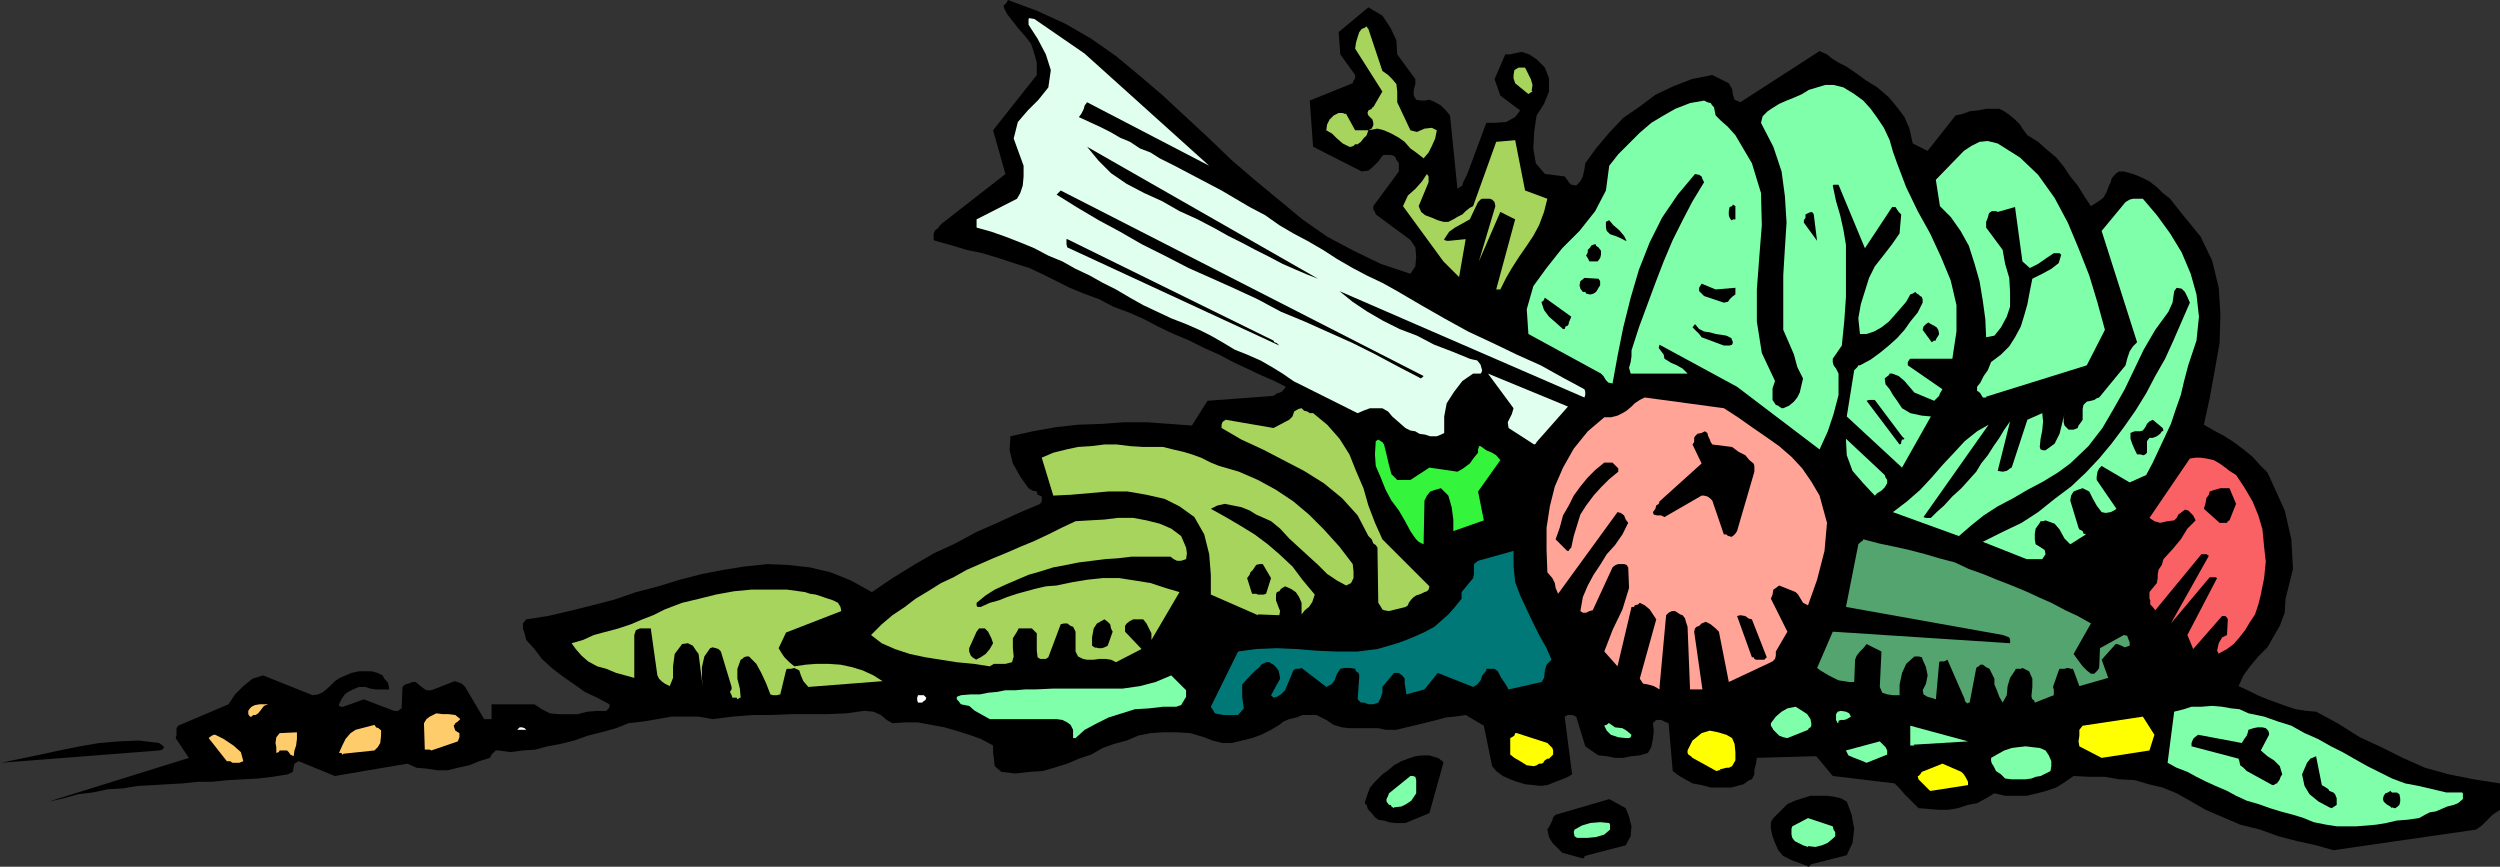 <?xml version="1.0" encoding="UTF-8" standalone="no"?>
<svg
   version="1.0"
   width="129.595mm"
   height="44.93mm"
   id="svg69"
   sodipodi:docname="Assorted Veggies 04.wmf"
   xmlns:inkscape="http://www.inkscape.org/namespaces/inkscape"
   xmlns:sodipodi="http://sodipodi.sourceforge.net/DTD/sodipodi-0.dtd"
   xmlns="http://www.w3.org/2000/svg"
   xmlns:svg="http://www.w3.org/2000/svg">
  <rect width="100%" height="100%" fill="#333333" stroke="none"/>
  <sodipodi:namedview
     id="namedview69"
     pagecolor="#ffffff"
     bordercolor="#000000"
     borderopacity="0.25"
     inkscape:showpageshadow="2"
     inkscape:pageopacity="0.0"
     inkscape:pagecheckerboard="0"
     inkscape:deskcolor="#d1d1d1"
     inkscape:document-units="mm" />
  <defs
     id="defs1">
    <pattern
       id="WMFhbasepattern"
       patternUnits="userSpaceOnUse"
       width="6"
       height="6"
       x="0"
       y="0" />
  </defs>
  <path
     style="fill:#000000;fill-opacity:1;fill-rule:evenodd;stroke:none"
     d="m 251.934,75.777 -0.646,0.808 -0.485,0.323 -0.646,0.162 -0.646,0.485 -12.928,0.969 -3.07,4.847 -4.363,-0.323 -4.525,-0.323 h -4.363 l -4.363,0.323 -4.686,0.162 -4.363,0.485 -4.525,0.808 -4.363,0.969 -0.162,2.747 0.646,2.585 1.454,2.585 1.616,2.262 0.808,0.485 0.808,0.162 0.162,0.646 0.485,0.162 0.323,0.162 v 0.485 0.485 l -0.323,0.485 -4.202,1.777 -4.202,1.939 -4.04,1.777 -4.202,2.262 -4.202,1.939 -3.878,2.262 -4.202,2.585 -4.04,2.747 -4.04,-2.262 -4.04,-1.616 -4.04,-0.969 -4.363,-0.485 -4.04,-0.162 -4.525,0.485 -4.04,0.646 -4.202,0.808 -4.363,1.131 -4.202,1.293 -4.363,1.131 -4.202,1.454 -4.363,1.131 -4.525,1.131 -4.202,0.969 -4.202,0.646 -0.646,0.808 v 0.969 l 0.323,0.969 0.323,1.293 1.616,1.777 1.454,1.939 1.939,1.777 2.101,1.616 2.101,1.454 2.262,1.616 2.424,1.131 2.424,1.293 v 0.162 0.323 l -0.162,0.323 -0.485,0.485 h -1.778 l -1.939,0.162 -1.939,0.485 h -1.778 -1.778 l -1.778,-0.162 -1.616,-0.808 -1.454,-0.969 h -8.403 v 2.908 h -0.323 -0.323 -0.323 -0.485 l -3.717,-6.301 -0.485,-0.485 -0.162,-0.162 -0.808,-0.323 -0.646,-0.162 -4.525,1.777 h -0.97 l -0.485,-0.323 -0.646,-0.485 -0.97,-0.808 h -0.646 l -0.808,0.323 -0.646,0.162 -0.485,0.485 -0.162,3.878 v 0.323 l -0.323,0.162 -0.323,0.323 h -0.808 l -5.979,-2.262 -4.04,1.454 h -0.162 -0.162 l -0.485,-0.162 v -0.323 l 0.485,-0.969 0.646,-0.969 0.646,-0.485 0.97,-0.485 1.131,-0.485 h 1.293 l 0.97,0.323 1.131,0.162 h 0.808 0.646 0.808 0.323 l -0.162,-0.969 -0.162,-0.485 -0.646,-0.646 -0.323,-0.646 -0.97,-0.485 -1.131,-0.323 H 71.589 70.296 l -1.454,0.323 -1.131,0.485 -1.131,0.485 -0.97,0.646 -1.131,1.131 -1.131,0.969 -0.97,0.485 -1.131,0.162 -9.696,-3.878 -2.101,0.646 -1.778,1.454 -1.616,1.616 -1.293,1.939 -9.858,4.201 -0.323,0.485 v 0.808 0.485 l -0.162,0.646 2.586,3.878 -27.472,8.563 2.909,-0.646 2.909,-0.808 2.747,-0.323 3.07,-0.646 2.909,-0.162 2.909,-0.485 3.07,-0.162 2.586,-0.162 3.07,-0.162 3.07,-0.323 h 2.747 l 3.07,-0.323 3.07,-0.162 2.909,-0.162 2.747,-0.323 3.07,-0.485 0.97,-0.485 0.162,-0.808 0.162,-0.808 0.808,-0.485 7.11,2.908 14.221,-2.424 1.778,0.808 1.939,0.162 2.101,0.323 h 2.101 l 1.939,-0.485 2.262,-0.485 1.939,-0.808 2.101,-0.646 0.323,-0.646 0.485,-0.485 0.323,-0.323 h 0.485 l 2.424,0.323 2.424,-0.323 2.424,-0.162 2.424,-0.646 2.586,-0.485 2.586,-0.646 2.747,-0.969 2.586,-0.646 2.909,-0.808 2.424,-0.969 2.747,-0.323 2.909,-0.485 2.747,-0.485 h 2.424 2.909 l 2.747,0.485 3.878,-0.485 4.04,-0.323 h 3.717 l 3.717,-0.162 h 3.717 3.394 l 3.717,-0.162 3.555,-0.485 1.778,0.162 1.454,0.646 1.131,0.969 1.131,0.646 2.586,-0.162 h 2.424 l 2.586,0.485 2.586,0.485 2.262,0.646 2.586,0.808 2.262,0.808 2.424,1.293 v 1.293 l 0.162,1.293 0.162,1.454 1.293,1.131 2.747,0.323 2.747,-0.323 2.586,-0.162 2.262,-0.646 2.586,-0.808 2.262,-0.969 2.424,-0.808 2.262,-1.293 2.262,-0.808 2.424,-0.646 2.262,-0.969 2.424,-0.485 2.424,-0.162 h 2.586 l 2.747,0.162 2.747,0.808 1.616,0.646 1.939,0.485 h 1.778 l 2.101,-0.485 1.939,-0.485 1.778,-0.646 1.939,-0.969 1.616,-0.969 0.808,-0.646 1.131,-0.485 1.454,-0.323 1.131,-0.485 h 1.293 1.454 l 0.97,0.485 0.97,0.485 1.454,0.969 1.616,0.485 1.454,0.162 h 1.616 1.293 1.454 1.293 l 1.454,0.323 h 2.101 l 1.939,-0.485 2.101,-0.485 1.939,-0.485 1.939,-0.485 1.778,-0.485 1.778,-0.162 2.101,-0.323 3.555,2.1 1.616,7.917 0.808,0.969 1.293,0.969 1.454,0.646 1.293,0.485 1.616,0.485 1.616,0.162 1.454,0.162 1.293,-0.162 1.616,-0.646 1.293,-0.485 1.131,-0.485 0.808,-0.485 -1.454,-11.31 0.646,-0.323 h 0.323 0.485 l 0.808,0.323 1.778,5.817 1.131,0.808 1.454,0.969 1.616,0.162 1.616,0.323 h 1.616 l 1.616,-0.323 1.616,-0.162 1.616,-0.485 0.646,-1.131 0.323,-1.616 0.162,-1.616 -0.162,-1.454 0.646,-0.646 h 0.97 l 0.646,0.323 0.808,0.323 0.808,9.371 1.293,0.969 1.131,0.646 1.454,0.808 1.778,0.323 1.778,0.485 h 1.939 2.101 l 1.778,-0.485 0.646,-0.162 0.646,-0.485 0.485,-0.323 0.485,-0.162 0.485,-0.969 v -0.808 l 0.323,-1.293 0.162,-1.131 11.635,-0.323 3.232,3.878 12.12,1.454 0.97,0.969 0.97,1.131 1.454,1.454 1.293,1.293 1.939,0.162 1.939,0.162 h 1.939 l 1.939,-0.323 1.939,-0.646 1.778,-0.323 1.778,-0.969 1.616,-0.969 2.101,0.485 h 2.101 2.101 l 2.101,-0.485 1.778,-0.485 1.939,-0.646 1.778,-1.131 1.616,-1.131 3.07,0.162 h 3.07 l 2.747,0.485 3.07,0.162 2.747,0.808 2.747,0.646 2.747,1.131 2.586,1.454 3.07,1.777 3.394,1.454 3.394,1.454 3.878,0.969 3.555,1.293 3.717,0.969 3.717,0.808 3.394,0.969 27.957,-4.039 1.131,-0.808 1.131,-1.131 0.97,-0.969 1.454,-0.969 v -5.17 l -5.171,-0.808 -4.848,-0.969 -4.686,-1.293 -4.363,-1.939 -4.202,-2.1 -4.202,-1.939 -4.363,-2.747 -4.202,-2.262 -1.939,-0.162 -2.101,-0.323 -1.939,-0.646 -1.778,-0.646 -1.778,-0.646 -1.939,-0.808 -1.939,-0.969 -1.778,-0.808 0.97,-2.1 1.293,-1.777 1.616,-1.939 1.778,-1.777 1.293,-2.262 1.131,-1.939 0.97,-2.585 0.162,-2.747 1.454,-5.817 -0.323,-5.817 -1.293,-5.655 -2.424,-5.332 -0.97,-2.1 -1.454,-1.454 -1.454,-1.616 -1.778,-1.454 -1.939,-1.454 -1.778,-1.131 -2.101,-1.131 -1.939,-1.131 1.131,-5.17 0.97,-5.332 0.97,-5.493 0.162,-5.655 -0.323,-5.17 -1.293,-5.332 -2.262,-4.686 -3.555,-4.362 -1.293,-1.616 -1.131,-1.454 -1.454,-1.131 -1.131,-1.131 -1.454,-1.131 -1.616,-0.808 -1.616,-0.646 -1.778,-0.485 h -0.485 -0.485 l -0.485,0.323 -0.162,0.162 -0.485,0.485 -0.323,0.485 -0.162,0.646 -0.323,0.646 -0.485,1.293 -0.646,1.131 -1.131,0.808 -1.293,0.808 -1.293,-1.939 -1.293,-2.1 -1.454,-1.777 -1.293,-1.939 -1.454,-1.777 -1.939,-1.616 -1.616,-1.454 -2.101,-1.293 -0.97,-1.293 -0.485,-0.808 -0.97,-0.969 -0.97,-0.808 -1.131,-0.808 -0.97,-0.485 h -1.131 -1.454 l -1.778,0.323 -1.454,0.162 -1.293,0.485 -1.454,0.323 -5.494,6.948 -2.909,-1.454 -0.646,-2.908 -0.97,-2.262 -1.454,-1.939 -1.616,-1.939 -2.262,-1.939 -2.101,-1.293 -1.778,-1.293 -2.101,-1.454 -1.616,-0.808 -1.293,-0.808 -0.97,-0.808 -1.454,-0.646 -15.514,10.017 -1.131,-0.485 -0.323,-0.969 -0.162,-1.131 -0.646,-1.131 -3.232,-1.616 -4.04,0.808 -3.717,1.454 -3.394,1.616 -3.232,2.424 -3.07,2.1 -2.747,2.908 -2.586,3.07 -2.101,2.908 -0.162,1.131 -0.323,1.454 -0.485,0.969 -0.808,0.808 -0.97,-0.162 -0.485,-0.485 -0.323,-0.485 -0.485,-0.646 -3.878,-0.485 -1.778,-2.1 -0.485,-2.908 0.162,-3.231 0.485,-3.231 1.454,-2.262 0.97,-2.424 v -2.585 l -0.808,-2.1 -1.616,-1.616 -1.454,-0.969 -1.454,-0.485 -1.616,0.323 -0.646,0.162 h -0.485 -0.323 -0.162 l -2.101,4.847 1.131,3.231 3.878,2.908 -0.97,1.293 -1.778,0.969 -2.101,0.162 h -1.778 l -3.717,10.017 -0.485,0.969 -0.323,0.646 -0.162,0.646 -0.97,0.646 -1.454,-14.38 -0.808,-0.969 -0.97,-0.969 -1.131,-0.646 -1.131,-0.485 -0.808,0.162 h -0.323 -0.485 l -0.97,-0.162 -0.485,-0.808 v -1.131 l 0.323,-1.131 v -0.969 l -3.555,-4.847 -0.162,-2.747 -1.131,-2.424 -1.616,-2.424 -2.747,-1.616 -5.818,4.847 0.323,4.362 2.909,4.039 v 0.162 0.485 l -0.323,0.485 -0.162,0.485 -8.403,3.393 0.646,9.048 9.534,4.847 1.293,-0.162 0.97,-0.808 0.97,-0.969 0.808,-1.131 0.323,-0.162 h 0.808 0.485 l 0.646,0.162 0.323,0.323 0.162,0.485 0.162,0.162 0.323,0.485 v 0.323 0.323 0.485 0.485 l -5.01,6.786 v 0.162 0.485 l 0.323,0.485 0.162,0.485 6.787,5.009 0.97,1.454 0.162,1.777 -0.162,1.939 -0.97,1.454 -5.818,-1.939 -5.333,-2.585 -5.171,-2.747 -4.848,-3.393 -4.686,-3.878 -4.686,-3.878 -4.525,-3.878 -4.363,-4.201 -4.525,-4.201 -4.525,-4.201 -4.525,-3.878 -4.686,-3.878 -4.848,-3.393 -5.01,-2.908 L 203.131,2.1 197.475,0 l -0.162,0.323 -0.323,0.485 -0.323,0.162 V 1.454 l 0.646,1.293 1.131,1.454 1.131,1.454 1.293,1.454 1.131,1.454 0.646,1.939 0.485,1.777 v 2.424 l -8.565,10.825 2.424,8.563 -12.443,9.694 -0.485,0.485 -0.323,0.485 -0.485,0.323 -0.323,0.646 v 0.485 0.323 0.485 l 0.323,0.162 2.909,0.808 3.232,0.969 3.07,0.646 3.232,0.969 2.909,0.969 3.07,0.969 2.747,1.293 2.586,1.293 2.586,1.293 2.747,1.131 3.07,1.131 2.747,1.454 3.07,1.131 2.909,1.293 2.747,1.454 3.07,1.454 3.07,1.293 2.909,1.454 2.909,1.293 2.747,1.454 2.747,1.293 2.747,1.293 2.586,1.131 z"
     id="path1" />
  <path
     style="fill:#000000;fill-opacity:1;fill-rule:evenodd;stroke:none"
     d="m 354.873,169.328 6.949,-1.777 1.131,-2.424 0.323,-2.747 -0.485,-2.747 -0.97,-2.585 -1.131,-0.646 -1.454,-0.323 -1.293,-0.162 h -1.778 -1.454 l -1.616,0.485 -1.454,0.485 -1.454,0.646 -1.131,1.131 -0.97,0.969 -0.646,0.646 -0.485,0.808 V 162.38 l 0.323,1.454 0.485,1.293 0.646,1.454 0.97,1.131 1.616,0.808 1.778,0.646 1.616,0.646 0.323,-0.323 0.162,-0.162 z"
     id="path2" />
  <path
     style="fill:#000000;fill-opacity:1;fill-rule:evenodd;stroke:none"
     d="m 310.433,167.712 8.08,-2.1 0.97,-1.777 0.162,-1.939 -0.485,-1.939 -0.646,-1.616 -3.232,-1.777 -10.504,3.07 -0.485,0.485 -0.162,0.646 -0.485,0.969 -0.485,0.808 0.323,1.454 0.646,1.131 0.97,0.969 0.97,0.969 4.04,1.131 0.323,-0.162 v -0.323 z"
     id="path3" />
  <path
     style="fill:#80ffab;fill-opacity:1;fill-rule:evenodd;stroke:none"
     d="m 354.227,165.773 1.454,0.162 1.293,-0.323 1.131,-0.485 1.131,-0.969 0.323,-0.323 v -0.808 l -0.323,-0.485 -0.162,-0.646 -4.848,-1.616 -3.07,1.616 -0.162,0.485 v 0.646 0.485 l 0.162,0.646 0.485,0.646 0.646,0.323 0.97,0.485 0.97,0.323 v 0 z"
     id="path4" />
  <path
     style="fill:#80ffab;fill-opacity:1;fill-rule:evenodd;stroke:none"
     d="m 309.625,164.157 h 1.454 l 1.616,-0.162 1.616,-0.485 1.131,-0.969 v -0.485 -0.162 -0.323 l -0.162,-0.323 -1.778,-0.162 -1.939,0.162 -1.616,0.485 -1.454,0.808 -0.162,0.485 0.162,0.808 0.485,0.323 z"
     id="path5" />
  <path
     style="fill:#000000;fill-opacity:1;fill-rule:evenodd;stroke:none"
     d="m 275.366,161.249 4.686,-1.939 2.747,-9.856 -0.162,-0.323 -0.323,-0.162 -0.323,-0.323 -0.323,-0.162 -1.616,-0.485 h -1.454 l -1.293,0.162 -1.454,0.485 -1.293,0.485 -1.454,0.808 -1.131,0.969 -1.131,0.808 -1.454,1.454 -0.97,1.131 -0.485,1.293 -0.485,1.454 v 0.485 l 0.323,0.162 0.162,0.646 0.162,0.323 0.646,0.646 0.646,0.808 0.646,0.485 1.131,0.162 0.97,0.323 1.293,0.162 h 0.808 1.131 z"
     id="path6" />
  <path
     style="fill:#80ffab;fill-opacity:1;fill-rule:evenodd;stroke:none"
     d="m 457.812,161.895 h 2.101 1.778 l 2.101,-0.162 1.778,-0.162 1.939,-0.323 2.101,-0.485 2.101,-0.162 2.262,-0.323 1.131,-0.646 0.97,-0.485 1.131,-0.162 1.131,-0.485 1.131,-0.485 1.293,-0.323 0.808,-0.323 0.97,-0.808 v -0.485 -0.485 -0.162 l -0.162,-0.162 h -3.07 l -2.747,-0.646 -2.747,-0.646 -2.586,-0.485 -2.586,-0.969 -2.586,-1.293 -2.262,-1.131 -2.586,-1.454 -2.262,-1.293 -2.262,-1.131 -2.586,-1.454 -2.586,-1.131 -2.586,-1.454 -2.586,-0.808 -2.747,-0.969 -3.07,-0.646 -1.778,-0.808 -1.616,-0.162 -1.778,-0.323 -1.939,-0.162 -2.101,0.162 h -1.939 l -1.454,0.485 -1.939,0.485 -1.293,10.017 1.778,0.969 2.101,0.808 1.778,0.969 1.939,0.969 1.778,0.808 2.262,0.969 1.778,0.969 2.101,0.969 2.262,0.646 2.262,0.808 2.101,0.646 2.424,0.646 2.101,0.646 1.939,0.808 2.424,0.485 2.101,0.323 z"
     id="path7" />
  <path
     style="fill:#80ffab;fill-opacity:1;fill-rule:evenodd;stroke:none"
     d="m 273.104,158.179 1.454,-0.162 0.97,-0.485 0.97,-0.646 0.97,-1.454 v -0.485 -0.485 -0.485 -0.485 -0.646 l -0.162,-0.646 -0.485,-0.162 h -0.485 l -4.202,3.393 -0.162,0.485 -0.323,0.646 v 0.485 l 0.485,0.646 h 0.323 l 0.162,0.323 0.485,0.323 v 0 z"
     id="path8" />
  <path
     style="fill:#000000;fill-opacity:1;fill-rule:evenodd;stroke:none"
     d="m 456.519,158.179 0.323,0.162 0.485,-0.323 0.485,-0.323 v -0.646 -0.646 l -0.323,-0.808 -0.323,-0.323 -0.808,-0.323 -0.162,-0.323 -0.485,-0.323 -0.808,-0.485 -1.131,-5.655 -1.131,0.485 -0.646,0.808 -0.485,1.131 -0.485,1.131 0.485,2.262 0.97,1.616 1.778,1.454 2.424,1.293 v 0 z"
     id="path9" />
  <path
     style="fill:#000000;fill-opacity:1;fill-rule:evenodd;stroke:none"
     d="m 468.639,158.179 0.485,0.162 h 0.162 l 0.485,-0.323 0.323,-0.323 0.162,-0.646 v -0.646 l -0.162,-0.808 -0.485,-0.323 h -0.323 -0.323 -0.323 l -0.323,-0.323 -0.485,0.323 -0.485,0.162 -0.323,0.485 -0.162,0.646 0.162,0.485 0.485,0.485 0.808,0.485 0.323,0.323 v 0 z"
     id="path10" />
  <path
     style="fill:#ffff00;fill-opacity:1;fill-rule:evenodd;stroke:none"
     d="m 378.305,154.948 7.272,-1.131 v -0.646 l -0.323,-0.646 -0.485,-0.808 -0.485,-0.485 -3.717,-1.616 -4.04,1.616 -0.323,0.485 -0.323,0.323 h -0.162 l 0.162,0.646 2.262,2.262 z"
     id="path11" />
  <path
     style="fill:#000000;fill-opacity:1;fill-rule:evenodd;stroke:none"
     d="m 446.177,153.332 0.162,-0.162 0.323,-0.485 0.162,-0.485 0.323,-0.485 -0.485,-1.616 -1.131,-1.131 -1.293,-0.808 -1.293,-1.131 1.616,-3.07 v -0.323 l -0.162,-0.485 -0.162,-0.162 -0.323,-0.323 -0.646,-0.162 h -0.97 l -0.808,0.162 -0.97,0.323 -0.162,0.646 -0.162,0.485 -0.485,0.646 -0.485,0.808 -8.565,-1.616 -0.646,0.485 -0.323,0.323 -0.323,0.808 v 0.646 l 9.211,2.424 0.162,0.485 0.162,0.808 0.646,0.485 0.646,0.646 5.01,2.747 h 0.323 l 0.162,-0.162 0.323,-0.162 h 0.162 v 0 z"
     id="path12" />
  <path
     style="fill:#80ffab;fill-opacity:1;fill-rule:evenodd;stroke:none"
     d="m 393.98,152.686 h 0.97 0.97 0.97 l 1.131,-0.162 0.808,-0.323 0.97,-0.162 0.97,-0.485 0.97,-0.485 0.162,-0.969 v -0.969 l -0.485,-1.131 -0.646,-0.969 -1.131,-0.485 -1.454,-0.162 -1.293,-0.162 -1.454,0.162 -1.293,0.162 -1.454,0.485 -1.454,0.808 -1.131,0.646 v 0.162 0.485 l 0.162,0.485 0.323,0.485 0.485,0.969 0.97,0.646 0.808,0.808 1.293,0.162 v 0 z"
     id="path13" />
  <path
     style="fill:#ffff00;fill-opacity:1;fill-rule:evenodd;stroke:none"
     d="m 336.936,150.747 0.646,-0.162 0.646,-0.162 h 0.485 l 0.646,-0.323 0.646,-1.131 v -1.616 l -0.162,-1.616 -0.485,-1.131 -1.131,-0.646 -1.616,-0.485 -1.616,-0.323 -1.616,0.485 -0.97,0.808 -0.808,0.646 -0.485,0.969 -0.485,0.969 v 0.485 l 0.162,0.323 0.485,0.323 0.323,0.323 4.686,2.585 0.485,-0.162 h 0.323 v 0 z"
     id="path14" />
  <path
     style="fill:#ffff00;fill-opacity:1;fill-rule:evenodd;stroke:none"
     d="m 300.414,150.101 h 0.162 l 0.485,-0.162 0.485,-0.323 h 0.485 l 0.323,-0.162 0.162,-0.323 0.162,-0.162 0.485,-0.323 h 0.323 l 0.162,-0.162 0.323,-0.323 0.323,-0.323 v -0.808 l -0.162,-0.485 -0.485,-0.485 -0.485,-0.485 -5.979,-1.939 h -0.323 l -0.162,0.485 -0.485,0.323 -0.323,0.162 v 3.231 l 0.808,0.646 1.131,0.646 1.293,0.808 1.293,0.162 z"
     id="path15" />
  <path
     style="fill:#000000;fill-opacity:1;fill-rule:evenodd;stroke:none"
     d="m 0,149.454 31.189,-2.424 0.646,-0.162 0.323,-0.485 -0.323,-0.323 -0.646,-0.485 -4.04,-0.485 -3.878,0.162 -3.878,0.323 -3.717,0.646 -4.04,0.808 -3.717,0.808 -3.878,0.808 -3.878,0.808 v 0 z"
     id="path16" />
  <path
     style="fill:#ffcc6c;fill-opacity:1;fill-rule:evenodd;stroke:none"
     d="m 45.571,149.454 h 0.485 0.485 0.323 l 0.808,-0.323 -0.485,-1.777 -1.454,-1.293 -1.939,-1.293 -1.616,-0.808 h -0.323 l -0.323,0.162 -0.485,0.323 -0.162,0.162 3.555,4.524 h 0.162 0.162 0.323 z"
     id="path17" />
  <path
     style="fill:#80ffab;fill-opacity:1;fill-rule:evenodd;stroke:none"
     d="m 365.7,149.454 4.04,-1.616 v -0.808 l -0.323,-0.646 -0.646,-0.646 -0.485,-0.485 -6.626,1.777 0.485,0.969 1.131,0.485 1.293,0.485 z"
     id="path18" />
  <path
     style="fill:#ffff00;fill-opacity:1;fill-rule:evenodd;stroke:none"
     d="m 411.756,148.485 9.373,-1.454 0.97,-3.07 -2.262,-3.555 -11.797,1.777 -0.646,0.808 v 1.131 l -0.162,1.131 0.162,0.969 z"
     id="path19" />
  <path
     style="fill:#ffcc6c;fill-opacity:1;fill-rule:evenodd;stroke:none"
     d="m 54.782,147.031 h 0.162 0.323 0.323 0.162 0.485 l 0.323,0.323 0.323,0.485 0.646,0.323 0.162,-1.131 0.323,-0.969 0.162,-1.293 v -1.293 l -3.394,0.162 -0.646,0.808 -0.162,1.131 0.162,0.808 v 1.131 l 0.485,-0.162 z"
     id="path20" />
  <path
     style="fill:#ffcc6c;fill-opacity:1;fill-rule:evenodd;stroke:none"
     d="m 67.226,147.677 6.141,-0.646 0.646,-0.646 0.485,-0.808 0.162,-1.454 v -1.131 h -0.162 l -0.323,-0.323 -0.485,-0.162 -0.323,-0.485 -3.717,0.969 -0.97,0.646 -0.97,1.131 -0.646,1.293 -0.646,1.454 h 0.162 0.323 l 0.162,0.323 h 0.162 v 0 z"
     id="path21" />
  <path
     style="fill:#ffcc6c;fill-opacity:1;fill-rule:evenodd;stroke:none"
     d="m 84.517,147.031 5.171,-1.777 0.323,-0.808 v -0.808 l -0.808,-0.485 -0.323,-0.969 0.162,-0.162 0.162,-0.323 0.485,-0.323 0.485,-0.485 -0.97,-0.808 -1.293,-0.162 h -1.131 l -1.293,-0.162 -0.646,0.323 -0.646,0.323 -0.646,0.485 -0.485,0.808 0.162,5.17 h 0.323 0.485 0.162 z"
     id="path22" />
  <path
     style="fill:#80ffab;fill-opacity:1;fill-rule:evenodd;stroke:none"
     d="m 374.912,145.9 10.666,-0.646 -11.312,-3.07 v 3.878 h 0.485 0.323 v 0 z"
     id="path23" />
  <path
     style="fill:#80ffab;fill-opacity:1;fill-rule:evenodd;stroke:none"
     d="m 210.726,144.607 1.778,-1.616 2.424,-1.293 2.262,-1.131 2.586,-0.808 2.586,-0.808 2.747,-0.162 2.747,-0.323 h 2.586 l 0.97,-0.323 0.485,-0.808 0.485,-0.808 v -1.293 l -2.909,-2.908 -3.07,1.293 -3.07,0.808 -3.394,0.485 h -3.07 -3.555 -3.555 -3.394 l -3.555,0.162 h -1.939 l -1.939,0.162 h -1.939 l -1.616,0.323 -1.778,0.162 -1.616,0.323 h -1.778 l -1.939,0.162 -0.808,0.323 v 0.485 l 0.323,0.323 0.485,0.646 1.616,0.323 1.131,0.969 1.454,0.808 1.454,0.808 h 13.09 l 1.131,0.162 0.97,0.485 0.646,0.485 0.485,0.969 v 0.485 0.646 0.485 z"
     id="path24" />
  <path
     style="fill:#80ffab;fill-opacity:1;fill-rule:evenodd;stroke:none"
     d="m 318.513,144.607 h 0.162 0.485 l 0.323,-0.162 0.162,-0.485 -0.97,-0.808 -0.808,-0.485 -1.454,-0.162 -1.131,-0.808 h -0.162 l -0.323,0.323 h -0.162 l -0.323,0.162 0.485,0.969 0.808,0.808 1.454,0.485 z"
     id="path25" />
  <path
     style="fill:#80ffab;fill-opacity:1;fill-rule:evenodd;stroke:none"
     d="m 350.187,144.607 4.04,-1.616 0.162,-0.323 0.323,-0.162 0.162,-0.323 v -0.485 l -0.162,-0.808 -0.646,-0.969 -0.97,-0.646 -1.293,-0.808 -1.616,0.323 -1.131,0.646 -1.131,0.969 -0.97,1.293 v 0.323 0.162 l 0.323,0.485 0.162,0.323 0.485,0.485 0.646,0.646 0.808,0.323 z"
     id="path26" />
  <path
     style="fill:#ffffff;fill-opacity:1;fill-rule:evenodd;stroke:none"
     d="m 102.293,142.991 h 0.485 0.323 l -0.323,-0.323 -0.485,-0.162 h -0.485 l -0.485,0.485 h 0.323 0.162 0.323 z"
     id="path27" />
  <path
     style="fill:#80ffab;fill-opacity:1;fill-rule:evenodd;stroke:none"
     d="m 360.206,141.214 0.485,-0.162 h 0.646 l 0.485,-0.162 0.808,-0.485 -0.323,-0.646 -0.646,-0.323 -0.97,-0.162 -0.646,0.162 -0.323,0.485 v 0.646 0.485 l 0.323,0.646 0.162,-0.162 v -0.162 0 z"
     id="path28" />
  <path
     style="fill:#ffcc6c;fill-opacity:1;fill-rule:evenodd;stroke:none"
     d="m 50.096,140.083 0.485,-0.323 0.646,-0.808 0.485,-0.646 0.808,-0.323 h -0.808 -0.808 l -0.97,0.162 -0.646,0.323 -0.323,0.323 -0.323,0.485 v 0.646 l 0.323,0.485 h 0.323 l 0.323,-0.323 h 0.323 z"
     id="path29" />
  <path
     style="fill:#017878;fill-opacity:1;fill-rule:evenodd;stroke:none"
     d="m 239.653,140.083 h 2.909 l 1.131,-1.293 -0.323,-2.262 v -2.424 l 1.616,-1.777 0.97,-0.969 0.808,-0.646 0.323,-0.485 0.97,-0.485 h 0.323 0.323 l 0.485,0.323 0.323,0.162 0.485,0.485 0.485,0.646 0.162,0.646 0.162,0.969 -1.778,3.231 0.485,0.485 0.646,-0.162 0.808,-0.485 0.808,-0.808 1.616,-3.878 0.485,-0.323 h 0.162 0.485 l 0.485,-0.162 4.848,3.716 0.97,-0.485 0.646,-0.808 0.485,-1.293 0.646,-0.969 0.808,-0.162 h 0.646 0.485 l 0.97,0.162 0.162,0.485 0.485,0.323 0.162,0.485 -0.323,4.686 0.646,0.646 h 0.646 l 0.808,0.323 h 0.97 l 0.97,-0.323 0.485,-0.969 0.323,-0.969 v -1.131 l 2.262,-2.747 h 0.485 0.485 l 0.162,0.162 0.485,0.323 0.485,0.646 v 0.969 l 0.162,0.969 0.162,1.131 3.555,-0.969 2.586,-3.231 6.949,2.747 0.808,-0.485 0.646,-0.808 0.323,-0.969 0.808,-0.969 V 131.035 h 0.323 0.485 0.808 l 0.646,0.485 0.646,1.293 0.808,1.131 0.646,1.131 6.464,-1.454 0.485,-0.808 0.162,-1.454 0.323,-1.131 0.97,-0.969 -0.97,-2.262 -1.454,-2.585 -1.293,-2.585 -1.131,-2.424 -1.293,-2.747 -0.97,-2.585 -0.323,-3.07 v -3.07 l -6.949,1.939 -0.808,0.646 v 0.969 0.969 l -0.162,0.808 -2.262,2.747 v 0.323 0.162 0.485 0.323 l -1.293,1.616 -1.293,1.454 -1.454,1.293 -1.293,1.131 -1.778,0.969 -1.778,0.808 -1.939,0.808 -1.778,0.646 -3.878,1.131 -3.878,0.485 h -4.363 l -3.717,-0.162 -4.04,-0.323 -3.717,-0.162 -4.04,0.162 -3.555,0.485 -5.333,10.825 0.323,0.485 0.485,0.808 0.808,0.162 z"
     id="path30" />
  <path
     style="fill:#ffffff;fill-opacity:1;fill-rule:evenodd;stroke:none"
     d="m 180.022,137.659 h 0.646 l 0.323,-0.323 0.323,-0.162 0.162,-0.485 -0.485,-0.485 h -0.323 -0.323 -0.485 l -0.162,0.485 v 0.485 l 0.162,0.485 h 0.323 v 0 z"
     id="path31" />
  <path
     style="fill:#53a46f;fill-opacity:1;fill-rule:evenodd;stroke:none"
     d="m 385.416,137.821 0.323,-0.162 h 0.162 l 1.293,-6.786 0.162,-0.162 0.323,-0.162 0.323,-0.323 h 0.485 l 0.646,0.485 0.646,0.323 0.485,0.969 0.485,0.969 v 1.131 l 0.485,1.131 0.485,1.293 0.646,1.131 0.808,-1.454 0.162,-1.777 0.485,-1.616 0.97,-1.454 0.162,-0.323 h 0.485 0.485 l 0.323,-0.162 1.293,0.646 0.646,1.454 v 1.616 l -0.162,1.616 v 0.323 l 0.162,0.485 0.323,0.162 0.162,0.485 3.717,-1.454 v -0.162 -0.485 -0.485 l -0.162,-0.485 1.131,-3.231 0.162,-0.323 h 0.485 0.485 l 0.485,-0.162 h 0.323 l 0.323,0.162 h 0.485 l 0.162,0.323 1.131,3.07 5.656,-1.616 -1.293,-3.555 2.747,-3.07 h 0.323 l 0.808,0.323 0.646,0.323 0.97,-0.323 v -0.646 l -0.323,-0.808 -0.162,-0.485 -0.646,-0.162 -4.686,2.585 -0.162,3.878 -0.323,0.485 -0.485,0.485 -0.162,0.162 h -0.646 l -0.808,-0.646 -0.808,-0.808 -0.97,-1.293 -0.808,-1.131 3.394,-5.978 -2.586,-1.454 -2.424,-1.131 -2.747,-1.454 -2.586,-1.131 -2.424,-1.131 -2.747,-1.131 -2.909,-1.131 -2.747,-1.131 -2.747,-0.969 -2.747,-1.293 -3.07,-0.808 -2.747,-0.808 -3.07,-0.808 -2.909,-0.646 -3.07,-0.646 -3.07,-0.808 -0.162,0.323 -0.323,0.162 -0.485,0.485 -2.424,12.279 30.704,5.493 0.485,0.162 0.808,0.323 0.162,0.485 v 0.646 l -34.744,-2.262 -3.07,7.109 0.646,0.485 0.808,0.485 0.808,0.485 0.97,0.485 0.97,0.485 1.131,0.162 0.97,0.162 h 0.97 l 0.162,-4.362 0.323,-0.808 0.646,-0.808 0.646,-0.646 0.646,-0.808 2.909,1.454 -0.323,6.948 0.485,1.131 0.97,0.323 1.131,0.162 h 1.293 v -2.1 l 0.485,-2.262 0.808,-1.777 1.616,-1.454 h 0.485 0.323 l 0.646,0.162 0.162,0.485 0.646,1.454 0.323,1.616 -0.323,1.616 -0.646,1.293 0.162,0.808 0.808,0.485 0.646,0.162 0.97,0.323 0.646,-7.271 0.162,-0.162 h 0.162 0.646 l 0.646,-0.323 3.394,7.755 v 0.162 0.162 l 0.323,0.323 0.323,0.323 v 0 z"
     id="path32" />
  <path
     style="fill:#a7d45d;fill-opacity:1;fill-rule:evenodd;stroke:none"
     d="m 144.47,137.013 0.485,-0.323 h 0.162 l -0.162,-1.777 -0.485,-1.939 V 131.035 l 0.646,-1.777 0.323,-0.162 0.323,-0.323 0.485,-0.162 h 0.485 l 1.454,1.454 0.97,1.777 0.97,2.1 0.808,2.1 0.485,0.162 h 0.485 0.323 l 0.646,-0.162 1.131,-4.686 0.162,-0.323 h 0.162 0.646 l 0.646,-0.162 0.97,0.485 0.323,0.969 0.485,1.131 0.97,1.131 14.544,-1.131 -1.778,-1.131 -2.101,-0.969 -2.101,-0.646 -2.262,-0.485 -2.424,-0.162 h -2.262 l -2.101,0.162 -2.262,0.323 -0.97,-0.808 -0.97,-0.969 -0.646,-0.969 -0.485,-0.808 1.454,-3.07 10.827,-4.201 -0.162,-0.808 -0.485,-0.808 -0.97,-0.485 -0.97,-0.323 -0.97,-0.323 -1.454,-0.485 -1.131,-0.162 -0.97,-0.323 -3.555,-0.485 h -3.394 -3.555 l -3.394,0.323 -3.555,0.646 -3.232,0.808 -3.394,0.808 -3.394,1.293 -2.262,1.131 -2.101,0.808 -2.262,0.969 -2.424,0.808 -2.424,0.646 -2.424,0.646 -2.101,0.969 -2.262,0.646 0.808,1.131 1.131,1.293 1.293,1.131 1.778,0.969 1.778,0.485 1.939,0.808 1.778,0.485 1.778,0.485 v -8.402 l 0.323,-0.969 0.808,-0.323 h 0.97 1.131 l 1.293,9.21 0.323,0.646 0.485,0.485 0.646,0.485 0.97,0.485 0.646,-1.616 v -2.262 l 0.323,-2.424 1.454,-1.939 1.131,-0.162 0.97,0.485 0.646,0.969 0.485,0.646 0.808,6.463 -0.162,-1.777 v -2.1 l 0.485,-2.1 1.131,-1.616 0.485,-0.162 0.646,0.162 0.485,0.162 0.485,0.485 2.101,6.948 v 0.485 l -0.323,0.485 0.323,0.646 0.162,0.485 h 0.323 0.485 z"
     id="path33" />
  <path
     style="fill:#ffa497;fill-opacity:1;fill-rule:evenodd;stroke:none"
     d="m 325.139,134.59 1.293,-14.057 0.485,-0.485 0.646,-0.323 h 0.646 l 0.97,0.646 0.485,0.162 0.485,0.646 0.162,0.646 0.323,0.969 0.485,12.279 h 2.424 l -1.616,-11.31 0.162,-0.646 0.323,-0.323 0.485,-0.162 0.485,-0.485 0.808,-0.323 0.97,0.485 0.97,0.808 0.646,0.646 1.939,9.856 8.242,-3.878 0.323,-0.162 0.485,-0.485 0.162,-0.646 v -0.808 l 2.262,-3.878 -3.232,-6.463 0.323,-0.808 0.162,-0.969 0.485,-0.323 0.646,-0.485 3.232,1.293 0.485,0.485 0.485,0.808 0.485,0.808 0.97,0.485 1.778,-5.009 1.454,-5.655 0.485,-5.493 -1.454,-5.332 -1.616,-2.747 -1.778,-2.585 -2.101,-2.262 -2.424,-2.1 -2.747,-1.939 -2.586,-1.777 -2.747,-1.939 -2.747,-1.777 -15.514,-2.1 -0.97,0.485 -0.97,0.646 -0.646,0.646 -0.97,0.808 -0.808,0.485 -0.97,0.485 -1.293,0.323 h -1.293 l -3.232,2.747 -2.747,3.393 -2.101,3.716 -1.616,3.716 -0.97,3.878 -0.646,4.201 v 4.362 l 0.162,4.362 0.97,1.131 0.485,0.969 0.162,0.969 0.485,1.131 11.635,-15.996 0.646,0.162 0.646,0.485 0.323,0.808 0.485,0.646 -1.131,2.262 -1.454,2.1 -1.616,1.777 -1.293,2.1 -1.293,1.939 -1.131,2.1 -0.97,2.262 -0.485,2.747 0.485,0.323 h 0.646 l 0.646,-0.323 0.646,-0.162 3.878,-8.402 0.162,-0.162 0.485,-0.323 0.485,-0.162 h 0.485 0.485 0.162 l 0.485,0.162 0.323,0.485 0.162,4.039 -1.293,4.201 -1.939,4.039 -1.616,4.201 2.586,2.908 2.747,-11.633 h 0.485 l 0.162,-0.323 0.646,-0.162 0.323,-0.323 0.97,0.485 0.97,0.808 0.646,0.969 0.646,0.969 -3.232,11.633 0.646,0.969 0.97,0.162 1.131,0.323 1.131,0.646 v -0.162 -0.323 z"
     id="path34" />
  <path
     style="fill:#a7d45d;fill-opacity:1;fill-rule:evenodd;stroke:none"
     d="m 193.92,130.55 0.808,-0.485 h 1.131 1.131 l 1.293,-0.323 0.323,-1.131 -0.162,-1.616 v -1.939 l 0.808,-1.293 0.323,-0.646 h 0.808 0.97 0.808 l 0.97,0.969 v 1.777 1.616 l 0.162,1.293 0.485,0.323 h 0.485 0.646 l 0.485,-0.323 2.424,-6.463 0.646,-0.162 h 0.646 l 0.646,0.485 0.485,0.162 0.485,0.969 v 1.293 1.131 1.454 l 0.485,0.969 0.97,0.485 0.808,0.162 h 1.293 l 1.131,-0.162 h 1.131 l 1.131,0.162 0.97,0.485 5.01,-2.585 -3.232,-3.393 v -0.646 -0.323 -0.162 l 0.323,-0.485 0.646,-0.485 0.646,-0.323 h 0.97 0.97 l 0.646,0.808 0.485,0.969 0.485,0.969 v 1.293 l 5.494,-9.371 -2.747,-0.808 -2.909,-0.969 -3.07,-0.485 -3.07,-0.485 h -3.232 l -3.07,0.323 -2.909,0.485 -3.07,0.646 -2.101,0.162 -2.101,0.485 -1.778,0.485 -1.778,0.485 -1.939,0.646 -1.616,0.646 -1.778,0.485 -1.778,0.808 h -0.162 -0.485 l -0.162,-0.323 v -0.485 l 1.778,-1.454 1.778,-1.131 2.101,-0.969 2.262,-0.969 2.262,-0.969 2.262,-0.646 2.586,-0.808 2.586,-0.485 2.424,-0.485 2.586,-0.323 2.586,-0.323 2.424,-0.162 2.747,-0.323 h 2.424 2.586 2.586 l 0.646,0.485 0.646,0.323 h 0.808 l 0.97,-0.323 0.162,-1.131 -0.162,-1.131 -0.485,-1.131 -0.485,-1.131 -1.939,-1.454 -2.262,-0.969 -2.586,-0.646 -2.586,-0.485 h -3.07 l -2.586,0.323 -2.909,0.162 -2.747,0.162 -2.747,1.293 -2.586,1.293 -2.747,1.293 -2.747,1.131 -2.586,1.131 -2.747,1.131 -2.586,1.131 -2.586,1.131 -2.586,1.454 -2.424,1.131 -2.586,1.616 -2.424,1.454 -2.101,1.616 -2.424,1.616 -2.101,1.777 -2.101,2.1 2.101,1.616 2.586,1.131 2.909,0.969 3.07,0.646 3.07,0.485 3.07,0.485 3.394,0.323 z"
     id="path35" />
  <path
     style="fill:#000000;fill-opacity:1;fill-rule:evenodd;stroke:none"
     d="m 344.208,129.258 h 0.323 0.485 0.646 l 0.485,-0.485 -2.909,-7.432 -0.646,-0.162 -0.646,-0.485 -0.97,-0.162 -0.646,0.162 2.909,8.079 h 0.323 l 0.162,0.323 0.323,0.162 z"
     id="path36" />
  <path
     style="fill:#000000;fill-opacity:1;fill-rule:evenodd;stroke:none"
     d="m 191.173,129.258 0.97,-0.485 0.97,-0.646 0.808,-0.969 0.646,-1.131 -0.323,-0.969 -0.323,-0.646 -0.323,-0.646 -0.646,-0.646 h -0.485 -0.323 -0.323 l -0.485,0.646 -1.454,3.231 v 0.162 0.485 l 0.323,0.808 0.323,0.323 0.485,0.323 0.323,0.162 v 0 z"
     id="path37" />
  <path
     style="fill:#fa6164;fill-opacity:1;fill-rule:evenodd;stroke:none"
     d="m 434.542,128.127 1.778,-0.969 1.293,-0.969 1.131,-1.293 1.131,-1.454 0.97,-1.616 0.97,-1.454 0.646,-1.939 0.485,-1.939 0.646,-3.231 0.323,-3.231 -0.323,-2.908 -0.323,-3.393 -0.808,-2.747 -1.131,-2.747 -1.616,-2.747 -1.616,-2.424 -1.293,-0.808 -0.808,-0.646 -1.131,-0.808 -1.131,-0.646 -1.454,-0.323 -1.131,-0.162 h -0.97 l -1.131,0.162 -7.918,11.633 0.97,0.646 1.131,0.323 1.454,-0.323 1.293,-0.162 0.485,-0.485 0.323,-0.646 0.646,-0.485 0.646,-0.485 0.646,0.162 0.485,0.485 0.485,0.485 0.485,0.969 -1.616,1.616 -1.293,2.1 -1.616,1.939 -1.778,1.939 -0.323,1.131 -0.646,0.969 -0.162,0.969 v 0.646 l -0.162,0.969 -0.808,0.969 -0.646,0.808 v 1.293 l 0.162,0.323 v 0.808 l 0.485,0.485 0.485,0.646 9.05,-10.987 h 0.323 0.485 0.162 l 0.485,0.323 -7.434,13.249 7.595,-9.048 h 0.485 0.323 0.323 l 0.323,0.162 -5.818,11.148 1.131,2.747 5.656,-6.463 h 0.485 0.162 l 0.323,0.323 0.162,0.323 -0.162,3.07 -0.97,0.485 -0.646,1.131 -0.323,1.454 0.323,0.646 v 0 z"
     id="path38" />
  <path
     style="fill:#000000;fill-opacity:1;fill-rule:evenodd;stroke:none"
     d="m 214.605,126.834 0.646,0.162 h 0.646 l 0.485,-0.162 0.646,-0.323 0.97,-2.747 -0.323,-0.646 -0.162,-0.808 -0.485,-0.485 -0.646,-0.485 -1.454,0.808 -0.646,0.969 -0.323,1.777 v 1.616 l 0.485,0.323 0.162,0.162 v 0 z"
     id="path39" />
  <path
     style="fill:#a7d45d;fill-opacity:1;fill-rule:evenodd;stroke:none"
     d="m 246.44,120.371 4.202,0.162 0.162,-0.808 -0.323,-0.808 -0.485,-1.293 v -1.131 l 0.162,-0.485 0.485,-0.162 0.323,-0.485 0.808,-0.485 1.131,0.485 0.97,0.646 0.646,0.969 0.485,1.131 v 0.485 0.485 0.646 0.646 l 0.646,-0.808 0.808,-0.646 0.646,-0.969 0.485,-1.454 -2.424,-2.908 -1.939,-2.585 -2.586,-2.424 -2.262,-1.939 -2.586,-1.939 -2.909,-1.777 -2.747,-1.616 -2.909,-1.616 1.293,-0.646 1.454,-0.323 1.616,0.323 1.616,0.323 1.616,0.646 1.293,0.808 1.454,0.646 1.454,0.646 1.778,1.454 1.778,1.939 1.939,1.777 1.939,1.777 1.778,1.616 1.778,1.777 1.939,1.293 1.778,0.969 0.97,-0.485 0.485,-0.969 v -1.293 l -0.162,-1.454 -2.586,-3.393 -3.07,-3.393 -2.909,-2.908 -3.07,-2.585 -3.394,-2.262 -3.555,-1.939 -3.717,-1.616 -3.878,-1.131 -1.616,-0.646 -1.939,-0.969 -1.778,-0.646 -1.616,-0.485 -2.101,-0.485 -1.939,-0.485 h -1.778 -2.101 l -2.586,-0.162 -2.586,-0.323 h -2.424 l -2.586,0.323 -2.586,0.162 -2.262,0.485 -2.586,0.646 -2.262,0.969 2.262,7.432 3.394,-0.162 3.717,-0.323 3.717,-0.323 h 3.717 l 3.717,0.646 3.555,0.808 2.909,1.454 2.909,2.1 1.939,3.393 0.97,3.878 0.323,4.039 v 3.878 l 9.211,4.039 v 0 z"
     id="path40" />
  <path
     style="fill:#a7d45d;fill-opacity:1;fill-rule:evenodd;stroke:none"
     d="m 272.134,119.725 3.232,-0.808 0.485,-0.323 0.162,-0.485 0.485,-0.646 0.485,-0.485 0.485,-0.323 0.485,-0.162 0.485,-0.162 0.646,-0.323 0.485,-0.162 0.323,-0.323 0.162,-0.646 -9.211,-9.21 -1.454,-3.231 -1.293,-3.393 -0.97,-3.393 -1.454,-3.393 -1.293,-3.231 -1.939,-3.07 -2.424,-2.747 -2.747,-2.262 h -0.646 l -0.485,-0.323 -0.646,-0.162 -0.485,-0.485 -0.646,0.162 -0.808,0.485 -0.323,0.969 -0.646,0.646 -3.07,1.616 -9.373,-1.616 -0.485,0.323 -0.162,0.162 -0.162,0.485 v 0.646 l 3.878,2.262 4.202,1.939 4.04,2.1 4.04,2.1 3.878,2.424 3.555,2.908 3.07,3.393 2.101,4.039 0.646,0.646 0.323,0.808 0.485,0.323 0.323,0.485 0.162,10.825 0.323,0.485 0.485,0.808 0.323,0.162 0.97,0.162 z"
     id="path41" />
  <path
     style="fill:#000000;fill-opacity:1;fill-rule:evenodd;stroke:none"
     d="m 246.44,116.494 h 0.323 0.323 0.485 l 0.485,-0.162 0.97,-3.07 -1.616,-2.747 h -0.485 -0.162 l -0.646,0.162 -0.323,0.485 -0.323,0.485 -0.485,0.485 -0.162,0.485 -0.485,0.646 0.97,3.07 h 0.162 0.485 0.162 z"
     id="path42" />
  <path
     style="fill:#80ffab;fill-opacity:1;fill-rule:evenodd;stroke:none"
     d="m 397.051,109.546 h 3.07 l 0.646,-0.969 -0.162,-0.808 -0.97,-0.646 -0.808,-0.485 -0.162,-0.969 v -1.131 l 0.162,-0.969 0.808,-1.131 0.162,-0.323 h 0.485 l 0.485,-0.162 1.778,0.646 0.97,1.131 0.97,1.777 1.131,1.131 3.07,-1.939 -0.485,-0.162 -0.162,-0.485 -0.646,-0.323 -0.162,-0.323 -1.616,-5.332 0.162,-0.969 0.485,-0.808 0.808,-0.323 0.97,-0.323 1.293,0.646 0.646,1.293 0.808,1.454 0.97,1.293 0.808,0.162 0.97,-0.162 0.646,-0.323 0.485,-0.323 -3.878,-5.655 v -0.646 l 0.162,-0.969 0.323,-0.646 0.485,-0.485 5.494,3.231 3.232,-1.454 1.293,-2.424 1.131,-2.424 1.293,-2.747 1.131,-2.424 0.97,-2.908 0.97,-2.747 0.646,-2.747 0.808,-3.07 1.616,-4.847 0.485,-4.686 -0.485,-4.362 -1.131,-4.039 -1.778,-4.201 -2.262,-3.716 -2.586,-3.555 -2.747,-3.231 h -0.97 -0.97 l -0.646,0.162 -0.808,0.485 -4.686,5.655 6.949,21.812 -0.808,0.808 -0.646,0.969 -0.485,1.454 -0.323,1.293 -5.171,6.301 -0.485,0.162 -0.485,0.323 -0.646,0.162 -0.808,0.162 -0.646,0.646 -0.162,0.808 v 0.969 1.131 l -0.323,0.485 -0.485,0.646 -0.162,0.485 -0.808,0.323 h -0.162 -0.323 -0.485 l -0.323,-0.323 -0.485,-0.485 -0.162,-0.646 V 81.755 l 0.162,-0.808 -0.485,2.1 -0.485,1.939 -0.97,1.939 -1.778,1.293 h -0.162 -0.323 l -0.485,-0.162 -0.162,-0.485 0.162,-1.616 0.323,-1.616 0.162,-1.777 -0.162,-1.616 -2.909,1.293 -3.07,9.371 -0.323,0.162 -0.646,0.485 -0.808,0.162 -0.97,-0.162 2.424,-9.694 -1.131,1.616 -0.97,1.616 -1.131,1.616 -1.131,1.777 -1.293,1.616 -0.97,1.616 -1.454,1.616 -1.454,1.616 -1.778,1.616 -1.616,1.777 -1.454,1.293 -1.131,1.131 h -0.162 -0.485 -0.323 l -0.485,-0.162 12.766,-18.096 -2.262,1.293 -2.424,1.939 -1.939,2.1 -2.424,2.585 -2.101,2.424 -2.262,2.424 -2.586,2.262 -2.747,2.1 12.928,4.686 2.424,-2.1 2.424,-1.939 2.747,-1.777 3.07,-1.616 2.747,-1.616 3.07,-1.616 2.909,-1.777 2.424,-1.777 3.555,-3.393 2.747,-3.555 2.262,-3.878 2.101,-3.716 1.939,-4.039 1.778,-3.716 2.262,-3.878 2.586,-3.555 0.808,-1.777 0.162,-1.131 0.162,-1.131 0.485,-0.646 0.97,0.162 0.646,0.646 0.485,0.969 0.485,1.131 -1.616,3.716 -1.616,3.716 -1.616,3.555 -1.939,3.393 -1.778,3.393 -2.101,3.393 -2.262,3.231 -2.424,3.231 -2.424,2.908 -2.586,2.747 -2.909,2.747 -3.232,2.424 -3.232,2.585 -3.232,2.1 -3.717,1.777 -3.878,1.939 8.565,3.393 z"
     id="path43" />
  <path
     style="fill:#000000;fill-opacity:1;fill-rule:evenodd;stroke:none"
     d="m 307.363,107.93 0.162,-0.323 0.323,-0.323 0.485,-2.262 0.646,-2.1 0.646,-2.1 1.131,-1.777 1.454,-1.939 1.454,-1.616 1.616,-1.616 1.778,-1.454 v -0.646 l -0.162,-0.162 -0.485,-0.485 -0.485,-0.485 h -0.485 -0.162 -0.485 -0.485 l -1.778,1.454 -1.454,1.454 -1.454,1.777 -1.293,1.777 -0.97,1.939 -1.131,1.939 -0.646,2.424 -0.808,2.262 2.262,2.262 h 0.162 0.162 z"
     id="path44" />
  <path
     style="fill:#34f53b;fill-opacity:1;fill-rule:evenodd;stroke:none"
     d="m 278.921,106.314 0.162,-8.24 0.485,-0.969 0.646,-0.808 0.97,-0.323 1.131,-0.323 1.454,1.454 0.646,2.262 0.323,2.424 v 2.262 l 5.979,-2.1 -1.131,-5.655 4.363,-6.14 -0.808,-0.969 -0.808,-0.485 -1.131,-0.485 -1.131,-0.808 h -0.323 v 0.162 l -0.162,0.485 v 0.646 l -0.808,0.969 -0.808,1.131 -1.293,0.969 -1.131,0.646 -5.494,-0.808 -3.717,2.424 h -0.808 -0.323 -0.646 -0.808 l -1.131,-1.131 -0.485,-1.777 -0.485,-2.1 -0.485,-1.939 -0.323,-0.485 -0.323,-0.162 -0.485,-0.323 -0.485,0.323 -0.162,2.585 0.162,2.262 0.97,2.262 0.97,2.424 1.131,2.1 1.454,1.939 1.131,1.939 1.131,2.1 0.646,0.969 0.485,0.646 0.485,0.485 0.97,0.485 v -0.162 0 z"
     id="path45" />
  <path
     style="fill:#000000;fill-opacity:1;fill-rule:evenodd;stroke:none"
     d="m 338.713,105.022 0.485,0.162 0.323,-0.162 0.485,-0.485 0.323,-0.485 3.394,-11.633 v -0.162 -0.485 -0.485 l -0.162,-0.485 -0.808,-0.646 -0.808,-0.969 -1.293,-0.646 -1.293,-0.969 -3.878,-0.485 -0.323,-0.485 -0.162,-0.485 -0.323,-0.646 -0.162,-0.646 -0.485,-0.323 -0.646,0.323 -0.808,0.162 -0.485,0.485 -0.162,0.323 v 0.323 0.485 l -0.323,0.485 1.778,3.716 -8.242,7.432 -0.162,0.485 -0.485,0.323 -0.162,0.646 -0.485,0.646 0.162,0.485 0.646,0.162 h 0.808 l 0.646,0.323 7.272,-4.201 h 0.485 l 0.646,0.162 0.485,0.323 0.485,0.485 2.262,6.624 h 0.162 0.323 l 0.323,0.323 z"
     id="path46" />
  <path
     style="fill:#000000;fill-opacity:1;fill-rule:evenodd;stroke:none"
     d="m 435.35,102.437 h 0.485 0.485 l 0.162,-0.323 0.323,-0.162 1.293,-3.231 -1.293,-3.07 h -0.808 -0.97 l -1.131,0.323 -0.97,0.323 -0.162,0.646 -0.485,0.646 -0.162,0.969 -0.323,1.131 3.07,2.747 h 0.162 z"
     id="path47" />
  <path
     style="fill:#80ffab;fill-opacity:1;fill-rule:evenodd;stroke:none"
     d="m 367.316,97.105 0.485,-0.485 0.808,-0.485 0.646,-0.646 0.485,-0.808 v -0.162 -0.485 l -0.323,-0.485 -0.162,-0.485 -7.595,-7.109 0.162,3.231 1.131,3.07 2.101,2.424 2.262,2.424 z"
     id="path48" />
  <path
     style="fill:#80ffab;fill-opacity:1;fill-rule:evenodd;stroke:none"
     d="m 372.649,91.611 5.656,-10.017 -1.778,-0.162 -2.262,-0.485 -1.616,-0.969 -0.97,-1.454 -0.808,-1.131 -0.646,-1.131 -0.808,-0.969 -0.162,-1.131 0.162,-0.162 0.646,-0.485 0.162,-0.323 h 0.485 l 1.293,0.485 1.131,0.969 0.97,1.131 0.97,1.131 3.878,1.616 0.485,-0.485 0.485,-0.485 0.162,-0.485 0.485,-0.808 -6.787,-4.686 v -0.485 -0.162 l 0.323,-0.485 0.162,-0.162 h 8.242 l 0.808,-5.332 V 59.782 l -1.131,-4.847 -1.939,-4.686 -2.101,-4.524 -2.424,-4.362 -2.262,-4.686 -1.778,-4.686 -0.808,-2.262 -0.646,-2.262 -1.131,-2.424 -1.293,-1.939 -1.293,-1.777 -1.454,-1.616 -1.778,-1.293 -2.101,-1.293 -1.939,-0.485 h -1.616 l -1.616,0.485 -1.616,0.485 -1.293,0.808 -1.454,0.646 -1.616,0.646 -1.454,0.646 -1.293,0.808 -0.97,0.646 -0.97,0.969 -0.323,1.293 2.424,4.686 1.616,4.847 0.646,4.847 0.323,5.17 -0.323,5.009 -0.323,5.332 v 5.332 5.332 l 1.131,2.585 0.97,2.262 0.646,2.424 1.131,2.262 -0.646,2.747 -0.485,0.969 -0.646,0.808 -0.97,0.808 -1.131,0.485 h -0.323 l -0.485,-0.323 -0.162,-0.162 -0.485,-0.162 -0.646,-0.969 v -1.293 -0.969 l 0.485,-1.454 -2.586,-5.493 -0.97,-6.14 v -6.301 l 0.485,-6.463 0.485,-6.14 -0.162,-6.301 -1.778,-5.817 -3.232,-5.493 -1.454,-1.616 -1.454,-1.293 -0.97,-0.969 -0.323,-1.616 -0.323,-0.323 -0.323,-0.485 -0.646,-0.162 -0.646,-0.323 -2.747,0.485 -2.909,1.131 -2.262,1.293 -2.424,1.454 -2.262,1.939 -2.101,2.1 -2.101,2.1 -1.778,2.262 -0.646,4.847 -2.101,4.039 -3.07,3.878 -3.394,3.393 -3.07,3.878 -2.586,3.555 -1.293,4.524 0.323,4.847 14.221,7.755 0.485,0.485 0.485,0.808 0.485,0.485 0.808,0.162 0.97,-5.332 1.131,-5.655 1.454,-5.817 1.616,-5.493 2.101,-5.332 2.424,-4.847 3.07,-4.524 3.394,-4.039 0.808,0.162 0.485,0.323 0.162,0.485 0.323,0.646 -2.262,3.716 -1.939,3.716 -1.939,3.878 -1.778,4.201 -1.616,4.201 -1.616,4.362 -1.616,4.362 -1.454,4.524 v 1.131 l -0.162,1.131 -0.323,1.131 0.323,1.131 h 11.15 l -0.97,-0.969 -1.131,-0.646 -1.131,-0.485 -1.293,-0.808 -0.162,-0.808 -0.485,-0.646 -0.485,-0.646 0.162,-0.646 15.19,8.24 16.16,12.279 1.616,-3.555 1.131,-3.393 0.97,-3.716 v -4.201 l -0.485,-0.969 -0.485,-0.646 -0.162,-0.646 v -0.646 l 1.778,-2.585 0.485,-4.847 0.323,-4.686 v -4.847 -5.332 l -0.485,-2.908 -0.646,-2.908 -0.808,-2.747 -0.646,-3.07 0.162,-0.162 h 0.485 0.485 l 5.171,12.441 5.333,-8.079 h 0.646 l 0.323,0.485 0.323,0.485 0.485,0.485 -0.323,3.716 -1.454,2.1 -1.616,2.1 -1.778,2.262 -1.131,2.262 -0.808,2.585 -0.808,2.585 -0.485,2.747 0.323,3.07 h 1.293 l 1.454,-0.485 1.454,-0.808 1.454,-1.131 1.293,-1.454 1.131,-1.293 0.97,-1.131 0.808,-1.454 0.485,-0.162 0.485,-0.323 0.323,0.323 0.323,0.162 0.323,0.323 0.323,0.162 0.162,0.485 v 0.646 l -0.97,1.939 -1.454,1.777 -1.131,1.616 -1.454,1.616 -1.616,1.454 -1.778,1.454 -1.778,1.293 -2.101,1.131 h -0.323 l -0.162,0.323 -0.162,0.162 -0.485,0.485 -1.454,9.048 z"
     id="path49" />
  <path
     style="fill:#000000;fill-opacity:1;fill-rule:evenodd;stroke:none"
     d="m 419.836,89.188 h 0.162 l 0.323,-0.162 0.323,-0.323 v -0.646 -0.485 -0.485 -0.646 l 0.485,-0.646 h 0.646 l 0.808,-0.323 0.646,-0.485 0.323,-0.485 h 0.162 l 0.162,-0.162 -0.162,-0.485 -1.939,-1.616 -0.646,0.323 -0.485,0.485 -0.323,0.646 -0.485,0.646 -0.485,0.162 h -0.485 -0.646 l -0.808,0.323 v 1.131 l 0.323,0.969 0.485,1.131 0.485,0.969 h 0.162 0.323 0.162 l 0.485,0.162 z"
     id="path50" />
  <path
     style="fill:#e1ffee;fill-opacity:1;fill-rule:evenodd;stroke:none"
     d="m 253.389,74.646 -2.101,-1.454 -2.101,-1.293 -2.262,-1.293 -2.586,-1.131 -2.424,-0.969 -2.424,-1.454 -2.262,-1.293 -2.262,-1.131 -2.586,-1.131 -2.909,-1.131 -2.747,-1.293 -2.747,-1.293 -2.586,-1.454 -2.747,-1.616 -2.586,-1.293 -2.586,-1.454 -2.747,-1.293 -2.586,-1.454 -2.747,-1.131 -2.747,-1.454 -2.747,-1.131 -2.909,-1.131 -2.747,-0.969 -2.909,-0.808 V 44.271 43.624 43.14 42.978 l 7.918,-4.039 0.646,-1.131 0.485,-1.454 0.162,-1.777 v -2.1 l -1.939,-5.332 0.808,-3.231 1.939,-2.262 2.101,-2.1 1.939,-2.424 0.485,-3.393 -0.97,-3.07 -1.616,-3.07 -1.778,-2.747 V 4.201 3.716 l 0.162,-0.162 0.97,0.162 9.858,6.786 24.402,21.974 -23.917,-12.441 -0.485,0.646 -0.162,0.646 -0.485,0.969 -0.485,0.646 2.101,0.969 2.101,0.969 1.939,0.969 1.939,1.131 1.939,0.808 1.939,1.293 2.101,0.808 1.778,1.131 2.909,1.454 3.07,1.616 3.07,1.616 3.07,1.616 2.747,1.616 2.747,1.616 3.07,1.616 2.747,1.939 2.747,1.616 2.747,1.454 3.07,1.777 2.747,1.777 3.07,1.777 2.747,1.454 3.07,1.454 2.909,1.616 4.686,2.747 4.525,2.585 4.686,2.585 4.848,2.262 4.686,2.262 4.686,2.1 4.363,2.424 4.202,2.262 0.162,0.485 v 0.162 0.485 l -0.162,0.485 -47.995,-20.843 2.586,2.1 2.909,1.939 3.07,1.777 3.232,1.616 3.394,1.293 3.394,1.777 3.394,1.293 3.555,1.454 0.646,0.162 0.808,0.162 0.646,0.808 0.323,1.131 -0.162,0.485 -0.162,0.162 h -0.646 -0.808 l -2.101,1.454 -1.616,2.1 -1.454,2.262 -0.485,2.585 v 0.969 0.646 0.646 0.969 l -0.646,0.323 -0.808,0.323 h -1.293 l -0.97,-0.323 -1.131,-0.162 -0.808,-0.485 -0.97,-0.162 -0.97,-0.485 -1.293,-1.131 -1.293,-1.131 -0.808,-0.969 -1.131,-0.646 h -1.293 -1.131 l -1.293,0.485 -1.131,0.485 -12.605,-6.301 z"
     id="path51" />
  <path
     style="fill:#e1ffee;fill-opacity:1;fill-rule:evenodd;stroke:none"
     d="m 301.06,86.603 6.141,-6.948 -15.675,-6.463 5.01,6.786 -0.323,1.131 -0.323,0.646 -0.485,0.969 0.162,1.131 5.01,3.231 0.323,-0.162 z"
     id="path52" />
  <path
     style="fill:#000000;fill-opacity:1;fill-rule:evenodd;stroke:none"
     d="m 372.164,87.087 0.323,-0.162 v -0.323 l 0.162,-0.485 h 0.323 l 0.162,-0.162 -0.485,-0.485 -5.333,-7.109 h -0.323 -0.323 -0.485 l -0.485,0.162 6.464,8.563 z"
     id="path53" />
  <path
     style="fill:#80ffab;fill-opacity:1;fill-rule:evenodd;stroke:none"
     d="m 389.132,77.716 19.715,-6.14 3.555,-6.948 -1.454,-5.332 -1.616,-5.332 -2.101,-5.332 -2.101,-5.009 -2.586,-4.847 -3.232,-4.524 -3.555,-3.393 -4.363,-2.747 -1.939,-0.485 -1.616,0.162 -1.616,0.808 -1.454,0.969 -5.494,5.655 0.808,5.17 2.101,2.1 1.939,2.747 1.616,2.908 1.131,3.555 0.97,3.393 0.646,3.878 0.485,3.555 0.162,3.555 1.616,-0.323 1.293,-1.616 1.131,-2.1 0.646,-1.939 v -2.908 l -0.162,-2.747 -0.808,-2.747 -0.485,-2.747 -3.232,-4.362 v -0.808 -0.323 l 0.323,-0.808 0.162,-0.646 0.162,-0.323 0.485,-0.323 h 0.808 l 0.323,0.162 3.394,-0.969 1.454,10.664 1.454,1.293 1.616,-0.808 1.616,-1.131 1.454,-0.969 h 0.485 0.323 0.323 l 0.323,0.323 -0.485,1.616 -1.454,1.131 -1.778,0.969 -1.939,0.969 -0.485,2.424 -0.485,2.585 -0.646,2.262 -0.646,2.1 -1.131,2.1 -1.131,1.777 -1.616,1.616 -1.939,1.454 -0.646,1.616 -0.808,1.131 -0.646,1.293 -0.646,0.808 v 0.808 l 0.323,0.162 0.323,0.323 0.485,0.808 h 0.485 0.162 v 0 z"
     id="path54" />
  <path
     style="fill:#000000;fill-opacity:1;fill-rule:evenodd;stroke:none"
     d="m 278.275,74.162 0.323,-0.162 0.323,-0.323 -71.104,-36.354 -0.323,0.323 -0.162,0.162 -0.323,0.323 3.878,2.424 4.363,2.585 4.202,2.262 4.202,2.424 4.525,2.262 4.686,2.424 4.363,1.939 4.686,2.1 4.525,2.1 4.525,2.424 4.686,1.939 4.686,2.1 4.686,2.1 4.525,2.262 4.525,2.424 4.363,2.262 v 0 z"
     id="path55" />
  <path
     style="fill:#000000;fill-opacity:1;fill-rule:evenodd;stroke:none"
     d="m 250.641,67.699 -0.162,-0.162 -0.323,-0.323 -0.485,-0.162 -0.162,-0.323 -40.4,-19.873 h -0.162 v 0.323 0.646 l 0.162,0.646 z"
     id="path56" />
  <path
     style="fill:#000000;fill-opacity:1;fill-rule:evenodd;stroke:none"
     d="m 337.744,67.699 h 0.485 0.646 l 0.485,-0.162 0.162,-0.485 -0.323,-0.808 -0.97,-0.485 -0.97,-0.162 -1.131,-0.162 -1.131,-0.323 -1.131,-0.162 -0.97,-0.485 -0.808,-0.969 -0.485,0.646 0.485,0.485 0.808,0.808 0.485,0.646 z"
     id="path57" />
  <path
     style="fill:#000000;fill-opacity:1;fill-rule:evenodd;stroke:none"
     d="M 379.275,66.729 V 66.568 l 0.162,-0.323 0.323,-0.485 0.162,-0.323 -0.162,-0.808 -0.323,-0.485 -0.485,-0.323 -0.646,-0.323 -0.485,-0.323 -0.485,0.323 -0.485,0.485 -0.162,0.646 1.778,2.424 0.485,-0.323 h 0.323 z"
     id="path58" />
  <path
     style="fill:#000000;fill-opacity:1;fill-rule:evenodd;stroke:none"
     d="m 307.201,63.659 0.162,-0.162 v -0.323 l 0.162,-0.323 0.323,-0.808 -5.171,-3.716 -0.162,0.323 -0.162,0.323 -0.323,0.162 v 0.162 l 0.485,1.454 0.97,1.293 1.293,1.131 1.454,1.293 h 0.323 l 0.162,-0.485 0.323,-0.162 h 0.162 v 0 z"
     id="path59" />
  <path
     style="fill:#000000;fill-opacity:1;fill-rule:evenodd;stroke:none"
     d="m 337.744,59.297 0.808,-0.162 0.323,-0.485 0.485,-0.485 0.646,-0.485 v -0.485 -0.162 -0.485 -0.162 l -3.878,0.323 -2.747,-1.131 -0.485,0.808 v 0.646 l 0.485,0.485 0.485,0.485 z"
     id="path60" />
  <path
     style="fill:#000000;fill-opacity:1;fill-rule:evenodd;stroke:none"
     d="m 311.241,57.681 h 0.485 l 0.485,-0.162 0.485,-0.323 0.323,-0.485 0.162,-0.323 0.323,-0.485 v -0.808 l -0.323,-0.485 -2.747,-0.162 -0.808,0.646 -0.162,0.808 0.162,0.646 0.485,0.646 h 0.323 0.162 l 0.162,0.323 0.646,0.162 v 0 z"
     id="path61" />
  <path
     style="fill:#a7d45d;fill-opacity:1;fill-rule:evenodd;stroke:none"
     d="m 293.95,56.712 1.131,-2.262 1.131,-1.939 1.454,-2.262 1.454,-2.1 1.293,-1.939 1.131,-2.1 0.97,-2.585 0.646,-2.585 -4.363,-1.616 -1.939,-9.856 -3.717,0.323 -4.525,12.603 -0.646,0.323 -0.808,0.646 -0.646,0.646 -0.97,0.485 -0.808,0.485 -0.97,0.485 h -0.97 l -1.131,-0.323 -1.131,-0.485 -1.293,-0.485 -0.808,-0.646 -0.485,-1.131 1.939,-4.686 V 35.546 35.061 34.576 l -0.323,-0.485 -0.97,1.454 -1.293,1.454 -1.454,1.293 -0.97,2.1 7.918,10.825 3.07,3.07 1.293,-7.432 -3.232,0.323 h -0.162 -0.323 l -0.485,-0.162 v -0.162 l 0.97,-1.454 1.131,-0.808 1.454,-0.808 1.454,-0.808 1.616,-3.393 0.162,-0.162 0.323,-0.323 0.323,-0.162 h 0.808 0.646 l 0.485,0.162 0.485,0.485 0.162,0.808 -3.232,10.825 4.202,-9.694 2.909,1.454 -3.717,13.734 h 0.485 0.323 z"
     id="path62" />
  <path
     style="fill:#000000;fill-opacity:1;fill-rule:evenodd;stroke:none"
     d="m 258.237,54.611 -45.248,-25.852 2.262,2.747 2.424,2.424 3.07,2.1 3.394,1.777 3.555,1.616 3.394,1.939 3.555,1.616 3.394,1.777 2.586,1.454 2.586,1.293 2.747,1.454 2.586,1.293 2.747,1.454 2.586,1.131 2.262,0.969 z"
     id="path63" />
  <path
     style="fill:#000000;fill-opacity:1;fill-rule:evenodd;stroke:none"
     d="m 312.049,51.218 h 0.162 0.323 0.162 0.323 l 0.485,-0.646 0.162,-0.646 v -0.808 l -0.485,-0.646 -0.485,-0.323 v -0.162 l -0.162,-0.162 -0.485,0.162 -0.323,0.162 -0.162,0.323 -0.162,0.162 -0.323,0.323 v 0.485 l -0.323,0.646 0.323,0.485 0.323,0.646 h 0.323 0.323 z"
     id="path64" />
  <path
     style="fill:#000000;fill-opacity:1;fill-rule:evenodd;stroke:none"
     d="m 318.675,47.179 -0.485,-0.969 -0.97,-1.131 -1.131,-0.969 -0.808,-0.969 -0.646,0.323 v 0.323 0.808 l 0.162,0.646 0.646,0.646 0.97,0.323 0.808,0.323 1.293,0.646 z"
     id="path65" />
  <path
     style="fill:#000000;fill-opacity:1;fill-rule:evenodd;stroke:none"
     d="m 356.004,47.179 -0.646,-5.17 -0.162,-0.323 -0.323,-0.162 -0.485,0.162 -0.646,0.323 v 0.162 0.485 l -0.323,0.485 v 0.485 l 2.586,3.555 z"
     id="path66" />
  <path
     style="fill:#000000;fill-opacity:1;fill-rule:evenodd;stroke:none"
     d="m 340.006,42.817 v -0.646 -0.485 -0.646 -0.646 l -0.485,-0.323 -0.162,0.323 -0.485,0.162 -0.162,0.808 v 0.323 0.485 l 0.162,0.485 0.323,0.485 h 0.162 l 0.162,-0.162 h 0.323 0.162 v 0 z"
     id="path67" />
  <path
     style="fill:#a7d45d;fill-opacity:1;fill-rule:evenodd;stroke:none"
     d="m 278.921,31.022 0.97,-1.131 0.646,-1.293 0.646,-1.454 0.323,-1.616 -0.97,-0.485 -1.454,0.162 -1.454,0.646 -1.293,-0.323 -2.586,-5.493 v -0.485 -0.485 -0.485 -0.646 l -0.162,-1.454 -0.808,-0.969 -0.808,-0.808 -1.131,-0.808 -2.747,-8.24 -0.162,-0.162 -0.162,-0.323 -0.485,0.323 -0.485,0.162 -0.485,0.646 -0.323,0.969 -0.323,1.131 -0.162,1.131 5.333,8.402 -1.778,3.07 h -0.162 l -0.162,0.323 -0.646,0.323 -0.162,0.485 0.162,0.485 0.323,0.323 0.485,0.485 0.162,0.646 v 0.485 l -0.162,0.323 -0.162,0.323 -0.646,0.323 h -2.586 l -1.778,-3.231 h -0.323 l -0.323,-0.162 h -0.485 -0.323 l -0.97,0.485 -0.808,0.808 -0.485,0.969 -0.162,1.131 1.131,0.646 0.97,0.969 1.131,0.969 1.293,0.646 h 0.323 l 0.485,-0.162 0.323,-0.323 h 0.485 l 0.646,-0.485 0.485,-0.646 0.646,-0.646 0.323,-0.969 1.778,-0.323 1.293,0.323 1.454,0.646 1.454,0.808 1.131,0.808 1.131,1.293 1.131,0.808 z"
     id="path68" />
  <path
     style="fill:#a7d45d;fill-opacity:1;fill-rule:evenodd;stroke:none"
     d="m 300.091,17.773 0.162,-1.131 -0.323,-1.131 -0.485,-0.969 -0.646,-1.293 h -0.646 -0.646 l -0.808,0.485 -0.162,0.969 v 0.162 0.485 l 0.162,0.485 0.162,0.485 2.586,2.1 0.485,-0.323 0.323,-0.162 v 0 z"
     id="path69" />
</svg>
